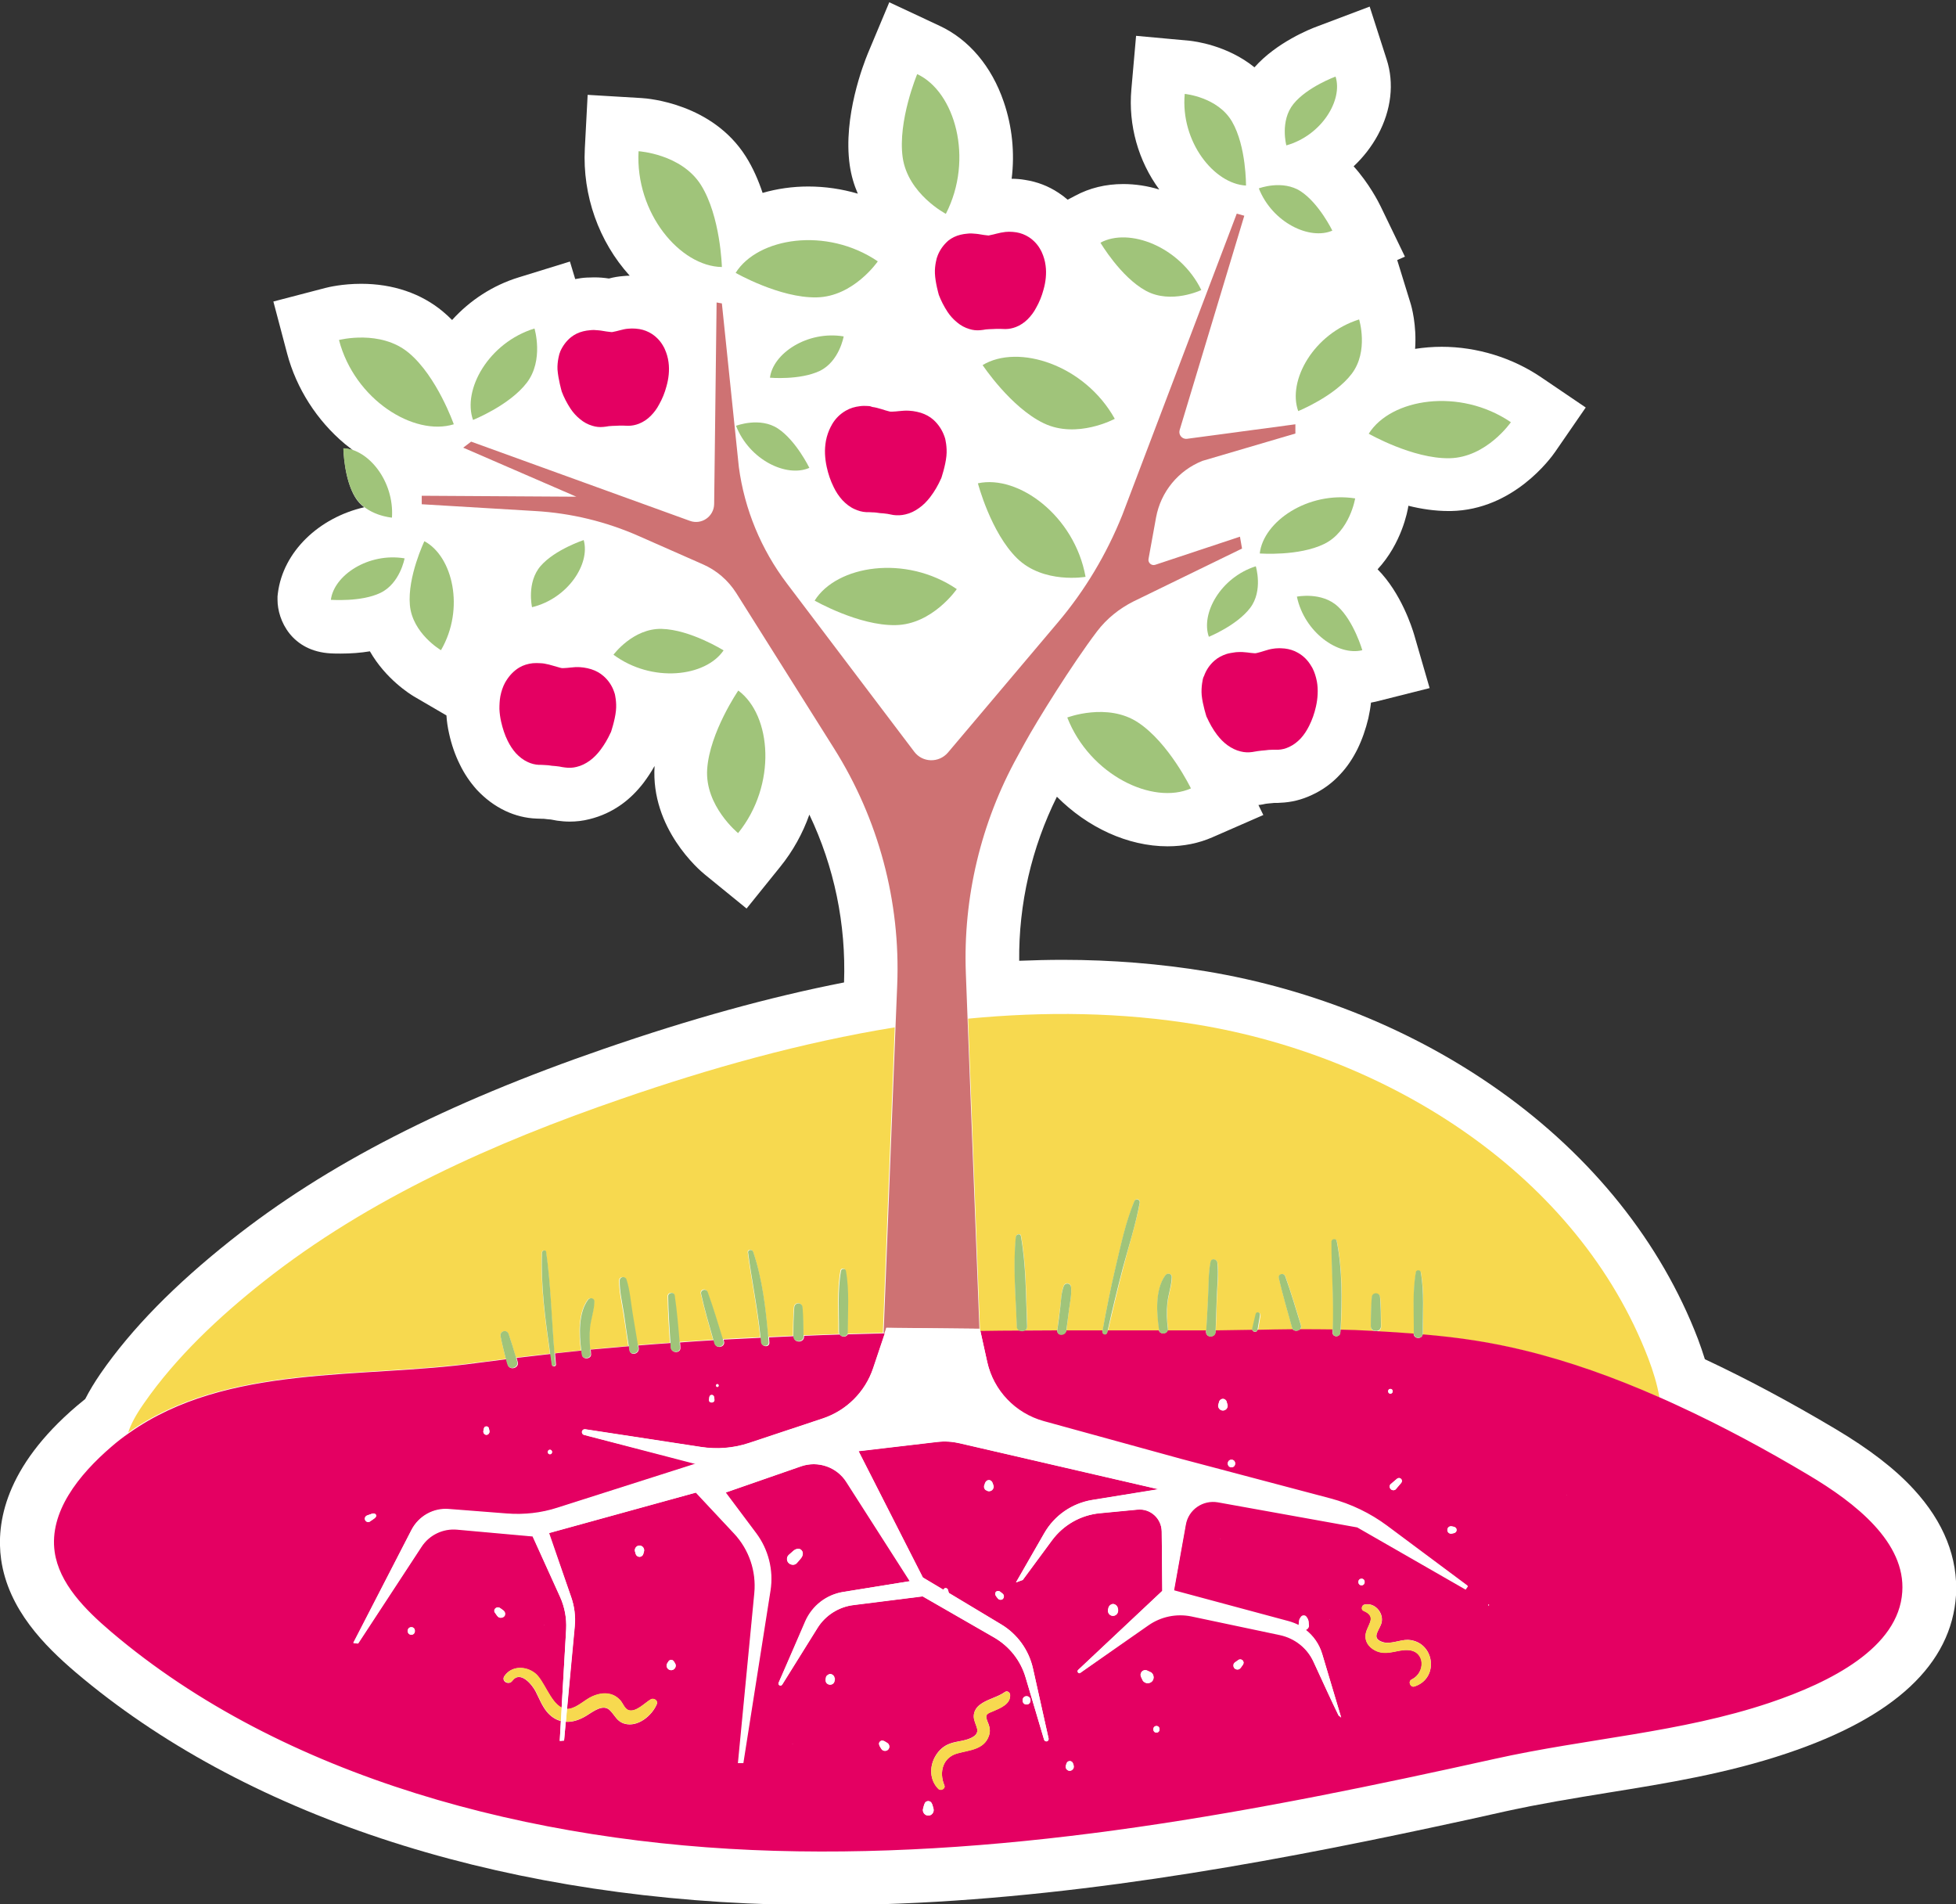 <?xml version="1.0" encoding="utf-8"?>
<!-- Generator: Adobe Illustrator 25.1.0, SVG Export Plug-In . SVG Version: 6.00 Build 0)  -->
<svg version="1.1" id="_x31_er_rang_pommier" xmlns="http://www.w3.org/2000/svg" xmlns:xlink="http://www.w3.org/1999/xlink"
	 x="0px" y="0px" viewBox="0 0 1037.5 1009.7" style="enable-background:new 0 0 1037.5 1009.7;" xml:space="preserve">
<rect x="0" y="0" width="1037.5" height="1009.7" fill="#333333" stroke="none"/>
<style type="text/css">
	.st0{fill:#FFFFFF;}
	.st1{fill:#F7D94F;}
	.st2{fill:#CE7273;}
	.st3{fill:#E40062;}
	.st4{fill:#A0C47A;}
</style>
<path class="st0" d="M1015.1,789.8c-10.1-11-23.7-21.4-41.5-32c-24.4-14.5-47.1-26.6-69.3-37c-1.1-3.5-2.3-7.1-3.7-10.8
	c-19.6-51.1-56-96.6-105.1-131.5c-45.2-32.1-99.1-54-155.7-63.4c-24.4-4-50-6.1-76.1-6.1c-7.6,0-15.3,0.2-23.1,0.5
	c-0.3-30.2,6.6-60,20-87c16.1,16.2,37.5,26.3,58.7,26.3c0,0,0,0,0,0c8.5,0,16.5-1.6,23.8-4.8l27-11.8l-2.6-5.3
	c0.3,0,0.6-0.1,0.9-0.1c0.9-0.1,1.8-0.3,2.7-0.5c0.2,0,0.4-0.1,0.6-0.1c0.3,0,0.6-0.1,0.9-0.1l1.1-0.1l1.1-0.1
	c0.6-0.1,0.9-0.1,1-0.1c0.2,0,0.5,0,0.7,0c0.9,0,1.7,0,2.6-0.1c5.8-0.2,11.4-1.6,16.7-4.1c5.7-2.6,10.8-6.3,15.1-11
	c3.6-3.8,6.6-8.3,9.1-13.3c2.5-5.1,4.4-10.6,5.8-16.4c0.6-2.8,1.1-5.5,1.4-8.3c0.8-0.2,1.7-0.3,2.5-0.5l28.6-7.2l-8.2-28.3
	c-1.1-3.7-6.9-22.1-19.4-34.7c12.8-13.8,15.9-30.9,16.3-33.4l0-0.3c6.8,1.7,14.1,2.8,21.3,2.8c0,0,0,0,0,0c0.4,0,0.8,0,1.3,0
	c33.2-0.6,53.1-28.2,55.3-31.4l16.2-23.5l-23.6-16c-15.3-10.4-34.1-16.2-52.8-16.2c-4.8,0-9.5,0.4-14.1,1.1
	c0.9-12.6-1.9-22.6-2.5-24.4l-7-22.7l4.1-1.8l-12.8-26.5c-1.2-2.5-6.2-12.3-14.4-21.4c5.1-4.8,9.5-10.4,12.9-16.7
	c7.1-13.2,8.7-27.4,4.6-40l-9-28L698.7,14c-3.6,1.3-21.5,8.4-33.3,21.7c-14.6-11.8-31.9-13.8-34.4-14.1l-28.4-2.6l-2.5,28.4
	c-1.7,19,3.7,38,14.8,53.1c-6.2-1.9-12.7-2.9-19.1-2.9c-9.3,0-17.9,2.1-25.5,6.2l-4,2.1c-1.5-1.3-3.2-2.6-4.9-3.7
	c-5.3-3.5-11.2-5.8-17.7-6.8c-2.3-0.4-4.7-0.6-7.1-0.6c1.7-13.7,0.3-27.7-4.2-40.8c-6.4-18.8-18.5-33.1-34-40.3L471.7,1.2
	l-11.4,27.2c-2.2,5.4-13.2,33.4-9.6,59.1c0.8,5.6,2.3,10.6,4.3,15.2c-8.5-2.5-17.4-3.8-26.3-3.8c-8.4,0-16.6,1.2-24.2,3.4
	c-2.2-6.6-5.1-13.3-8.9-19.3c-17.7-28-51.6-30.8-55.4-31l-28.5-1.7l-1.5,28.5c-1.3,24.8,7.4,49.3,23.8,67.4c-1.1,0-2.2,0.1-3.4,0.2
	c-2.5,0.2-5,0.6-7.6,1.3c-2.6-0.4-5.1-0.6-7.4-0.6c-0.2,0-0.5,0-0.7,0c-1.4,0-2.6,0.1-3.4,0.1l-0.2,0c-2.1,0.1-4.2,0.4-6.2,0.8
	l-2.8-9.3l-27.2,8.4c-13.7,4.2-25.9,12.2-35.3,22.6c-1.6-1.6-3.2-3.1-4.9-4.5c-11.5-9.6-26.5-14.7-43.3-14.7c-10,0-17.5,1.8-19,2.2
	l-27.6,7.2l7.3,27.6c4.9,18.5,15.8,35.5,30.6,47.9c1.4,1.1,2.8,2.2,4.2,3.3c-1.6-0.5-3.3-0.8-4.9-0.9c0,0,0.2,16,6.2,25.9
	c1.3,2.2,3,3.9,4.8,5.3c-24,5.5-43,23.5-45.8,45.5l-0.2,1.8v1.8c0,10.8,7.5,27.3,28.3,28.4c1.7,0.1,3.4,0.1,5.2,0.1c0,0,0,0,0,0
	c5.5,0,10.7-0.4,15.5-1.2c8.4,14.7,21.3,22.7,23.3,23.9l17.3,10.1c0.2,3.3,0.7,6.5,1.4,9.6c1.3,5.9,3.2,11.4,5.7,16.4
	c2.4,5,5.5,9.5,9,13.4c4.4,4.7,9.4,8.5,15.1,11.2c5.3,2.5,10.9,3.9,16.6,4.1c1,0,1.9,0.1,2.9,0.1c0.2,0,0.4,0,0.5,0
	c0.2,0,0.5,0,1.2,0.1l0.9,0.1l0.9,0.1c0.7,0,1,0.1,1.2,0.1c0.2,0,0.4,0.1,0.6,0.1c0.9,0.2,1.7,0.3,2.7,0.5c2.2,0.3,4.4,0.5,6.7,0.5
	c0,0,0,0,0,0c3.5,0,7-0.4,10.5-1.3c6.1-1.5,11.8-4.1,17.1-7.9c4.3-3.1,8.1-6.9,11.5-11.3c2.1-2.8,4.1-5.8,5.9-9
	c-2.1,33.1,23.7,55.2,26.7,57.6l22.1,18l17.9-22.2c6.7-8.3,11.9-17.7,15.4-27.6c13.2,27.7,19.5,58,18.4,89
	c-39.4,7.7-81.3,19.3-127.1,35.1c-84.4,29.1-147.3,61.3-198,101.5c-30,23.8-52.7,46.9-69.2,70.7c-3.3,4.8-6,9.3-8.2,13.6
	c-1.5,1.2-3,2.5-4.5,3.7C2.6,778.1-2.1,807.8,0.6,827c3.8,26.6,23.2,45.9,39.6,59.9c88.4,75,219.8,118.6,370,123
	c8.9,0.3,17.9,0.4,27,0.4c0,0,0,0,0,0c105.3,0,210.5-17.8,305.3-37.6l16.1-3.4c13.6-2.9,27-5.8,40.2-8.8c17.7-3.9,36.1-6.9,53.9-9.8
	c31.1-5,63.3-10.2,95.1-20.9c57.1-19.1,87.3-47.3,89.7-83.8C1038.6,826.2,1031.1,807.2,1015.1,789.8z"/>
<g>
	<path class="st1" d="M519.7,704.7l0.3,1.3c7.2-0.1,14.4-0.1,21.6-0.2c-1.1-0.2-2.1-1.1-2.2-2.5c-0.6-15.7-2.1-31.8-0.5-47.5
		c0.1-1.4,2.4-2,2.7-0.4c2.8,15.7,2.6,32,3.3,47.8c0.1,1.5-0.8,2.3-2,2.5c6,0,12-0.1,17.9-0.1c0-0.1,0-0.1,0-0.2
		c0.5-4.1,1-8.3,1.6-12.4c0.5-3.7,0.5-7.7,1.8-11.1c0.8-2.1,3.6-1.7,3.9,0.5c0.4,3.7-0.5,7.8-1,11.5c-0.5,3.8-1,7.7-1.4,11.5
		c0,0.1,0,0.1,0,0.2c6.4,0,12.8,0,19.2,0c2-11.6,4.4-23,7.1-34.5c2.7-11.5,5.3-23.2,9.7-34.1c0.7-1.8,3.2-1.1,2.9,0.8
		c-2.2,11.6-5.9,22.9-8.8,34.4c-2.9,11.1-5.5,22.3-8.1,33.4c9.1,0,18.2,0,27.2,0c0,0,0-0.1,0-0.1c-1.3-8.8-2.3-21.6,3.3-29.2
		c1-1.4,3.4-1,3.4,0.9c0,4.6-1.8,9.1-2.3,13.7c-0.5,4.7-0.3,9.3,0.3,14c0,0.3,0,0.5-0.1,0.8c4.1,0,8.1,0,12.2,0c2.7,0,5.5,0,8.2,0
		c0.3-6.2,0.6-12.4,1-18.6c0.3-5.9,0-12.1,1.3-17.9c0.5-2.2,3.3-1.4,3.6,0.5c0.8,6-0.1,12.4-0.3,18.4c-0.2,5.9-0.4,11.7-0.6,17.6
		c6.5-0.1,13-0.2,19.5-0.3c-0.1-0.2-0.1-0.5,0-0.8c0.6-2.5,1.2-5.1,1.8-7.6c0.4-1.6,2.7-0.9,2.4,0.7c-0.4,2.6-0.9,5.1-1.3,7.7
		c6.2-0.1,12.4-0.2,18.6-0.3c-0.2-0.3-0.4-0.6-0.5-1c-2.4-8.7-5-17.4-7-26.2c-0.5-2.3,2.7-3.1,3.4-1c3.1,8.5,5.6,17.2,8.3,25.9
		c0.3,1,0,1.7-0.5,2.3c5.8,0,11.6,0,17.4,0.1c0.6-15.5-0.6-31-0.7-46.5c0-1.6,2.5-2,2.8-0.4c3.1,15.3,2.8,31.4,2.1,47
		c5.3,0.1,10.5,0.3,15.8,0.6c0.7,0,1.5,0.1,2.2,0.1c-1.1-0.3-2-1.1-2-2.5c0-5.1,0.1-10.2,0.5-15.3c0.2-2.8,4.2-2.8,4.4,0
		c0.4,5.1,0.5,10.2,0.5,15.3c0,1.6-1.1,2.4-2.3,2.6c7,0.4,13.5,0.8,19.7,1.3c0.1-10.7-0.8-22,1.1-32.5c0.2-1.3,2.4-1.3,2.6,0
		c1.9,10.5,1,21.8,1.1,32.5c0,0.1,0,0.2,0,0.4c20,1.7,36.1,4.2,53.5,8.4c24.3,6,48.5,14.7,71.9,24.9c-1.2-7.1-3.4-14.1-5.9-20.7
		c-37.2-96.9-136.6-160.1-239-177c-40.4-6.7-81.2-7.1-121.8-3.2l6.3,164.8H519.7z"/>
	<path class="st1" d="M268.3,720.6c-1-4-2-8-2.8-12c-0.5-2.8,3.3-3.8,4.2-1.2c1.5,4.1,2.7,8.3,3.9,12.5c6-0.7,12.1-1.4,18.1-2.1
		c-2.5-17.6-5-35.9-4.3-53.6c0-1.2,2-1.6,2.2-0.3c2.5,17.7,2.9,35.8,4.4,53.7c4.7-0.5,9.4-1,14.1-1.5c-1.1-8.6-1.5-19.9,3.6-26.8
		c1-1.4,3.4-1,3.4,0.9c0,4.6-1.8,9.1-2.3,13.7c-0.4,3.9-0.4,7.8,0,11.7c6.8-0.7,13.6-1.3,20.4-1.8c-0.8-5.7-1.6-11.3-2.5-17
		c-0.9-5.8-2.4-11.9-2.3-17.8c0-2.1,3-2.4,3.6-0.5c1.9,5.7,2.3,12.2,3.3,18c0.9,5.6,1.9,11.2,2.8,16.8c5.7-0.5,11.5-0.9,17.2-1.3
		c-0.5-8.2-1.1-16.5-1.2-24.7c0-2,3.2-2.5,3.5-0.5c1.2,8.2,1.8,16.5,2.6,24.8c6-0.4,12-0.8,18-1.2c-2.3-8.1-4.6-16.2-6.5-24.4
		c-0.5-2.3,2.6-3.1,3.4-1c3,8.2,5.5,16.7,8.1,25.1c6.6-0.4,13.3-0.7,20-1c-1.5-15.2-4.6-30-6.6-45c-0.2-1.7,2.3-1.8,2.8-0.4
		c4.9,14.4,6.7,30.1,8,45.2c4.4-0.2,8.8-0.4,13.2-0.6c0-5.1,0.1-10.1,0.5-15.1c0.2-2.8,4.2-2.8,4.4,0c0.4,5,0.5,9.9,0.5,14.9
		c6.4-0.2,12.7-0.5,19-0.7c-0.2-0.3-0.3-0.7-0.3-1.2c0.1-10.7-0.8-22,1.1-32.5c0.2-1.3,2.4-1.3,2.6,0c1.9,10.5,1,21.8,1.1,32.5
		c0,0.4-0.1,0.8-0.2,1.1c6.3-0.2,12.7-0.4,19-0.5l6.3-162c-49.3,8-98.1,21.7-145.2,38c-67.1,23.1-133.7,52.6-189.7,96.9
		c-23.4,18.5-46.4,40-63.5,64.7c-4.2,6-6.9,11.1-8.2,15.3c51.9-36.7,123.1-28.7,184.4-37.1C257.9,721.9,263.1,721.3,268.3,720.6z"/>
	<path class="st2" d="M469.2,706.9l0.9-2.8l49.4,0.5l-6.3-164.8l-0.9-23.8c-1.5-40.1,8-79.8,27.4-114.9l4-7.3
		c6.5-11.8,24.8-41.3,38.2-59c5.1-6.7,11.8-12.1,19.4-15.9l57.5-28l-1.1-6.3l-44.9,14.9c-2,0.7-4-1.1-3.6-3.1l4-22
		c2.5-13.6,11.8-24.9,24.6-30l49.3-14.5v-4.9l-57.5,7.7c-2.6,0.3-4.6-2.1-3.9-4.6l34.3-113.7l-4-1.1l-60.7,159.8
		c-8.3,20.7-19.8,40-34.2,57l-58.3,69c-4.8,5.6-13.5,5.4-17.9-0.5l-67.6-89.3c-13.6-18-22.4-39.2-25.4-61.6l-9-86.8l-2.8-0.5
		l-1.3,106.9c-0.1,6.6-6.7,11.2-12.9,8.9l-116-42l-4.2,3.2l60,26l-82-0.5v4.5l60.2,3.6c19,1.1,37.6,5.6,55,13.3l33.8,14.9
		c7.4,3.2,13.6,8.6,17.9,15.4l51.8,82.3c23.6,37.5,35.3,81.2,33.5,125.5l-0.9,22.2l-6.3,162C468.8,706.9,469,706.9,469.2,706.9z"/>
	<path class="st3" d="M268.5,361c-0.1,0.2-0.2,0.4-0.3,0.5c0,0,0,0,0,0c-0.1,0.2-0.2,0.3-0.3,0.5c0,0,0,0,0,0l0,0
		c-1.2,2.2-2,4.7-2.5,7.2c-0.4,2.2-0.5,4.5-0.5,6.8c0.1,2.2,0.4,4.5,0.9,6.7c0.8,3.5,1.9,7,3.5,10.2c1.2,2.4,2.6,4.6,4.4,6.6
		c1.8,1.9,3.8,3.5,6.2,4.6c1.9,0.9,3.9,1.4,5.9,1.5c1,0,2,0,3.1,0.1c1.3,0,2.6,0.2,3.9,0.4c1.3,0.1,2.6,0.2,3.9,0.4
		c1,0.2,2,0.4,3,0.5c2.1,0.3,4.1,0.2,6.1-0.3c2.6-0.6,4.9-1.8,7-3.3c2.2-1.6,4-3.5,5.6-5.6c2.2-2.9,4-6,5.5-9.3c0,0,0-0.1,0.1-0.1
		c0,0,2.2-6.4,2.7-11.5c0.5-4.6-0.6-8.9-0.6-8.9c-0.1-0.2-0.1-0.4-0.2-0.6c0,0,0,0,0,0c-0.1-0.2-0.1-0.4-0.2-0.6
		c-1.1-3.2-3-6-5.5-8.2c-1.9-1.7-4.1-2.9-6.6-3.7c-1.3-0.4-2.6-0.7-4-0.9c-0.7-0.1-1.4-0.1-2-0.2c-1.7-0.1-3.4,0-5,0.2
		c-1.2,0.1-2.4,0.3-3.7,0.3c-0.3,0-0.6,0-0.9,0c-0.3-0.1-0.6-0.1-0.9-0.2c-1.2-0.3-2.4-0.7-3.5-1c-1.6-0.5-3.2-0.9-4.9-1.2
		c-0.7-0.1-1.4-0.2-2-0.2c-1.4-0.1-2.7-0.1-4.1,0c-2.6,0.3-5,1-7.2,2.3C272.6,355.7,270.3,358.1,268.5,361z"/>
	<path class="st3" d="M460.3,215.3c-1.4-0.1-2.8-0.1-4.2,0.1c-2.6,0.3-5.1,1-7.5,2.4c-3.1,1.8-5.5,4.2-7.3,7.3
		c-0.1,0.2-0.2,0.4-0.3,0.6c0,0,0,0,0,0c-0.1,0.2-0.2,0.4-0.3,0.5c0,0,0,0,0,0l0,0c-1.2,2.3-2.1,4.9-2.6,7.5c-0.4,2.3-0.6,4.7-0.5,7
		c0.1,2.3,0.4,4.6,0.9,6.9c0.8,3.7,2,7.3,3.7,10.7c1.2,2.5,2.7,4.8,4.6,6.9c1.9,2,4,3.7,6.5,4.8c2,0.9,4,1.5,6.2,1.6
		c1.1,0,2.1,0,3.2,0.1c1.4,0,2.7,0.2,4,0.4c1.4,0.1,2.7,0.2,4,0.4c1,0.2,2.1,0.4,3.1,0.6c2.1,0.3,4.3,0.2,6.4-0.3
		c2.7-0.6,5.1-1.8,7.3-3.4c2.3-1.6,4.2-3.6,5.9-5.8c2.3-3,4.2-6.3,5.7-9.7c0-0.1,0-0.1,0.1-0.1c0,0,2.3-6.7,2.8-12
		c0.5-4.8-0.7-9.3-0.7-9.3c-0.1-0.2-0.1-0.4-0.2-0.6c0,0,0,0,0,0c-0.1-0.2-0.1-0.4-0.2-0.6c-1.2-3.3-3.1-6.2-5.7-8.6
		c-2-1.8-4.3-3-6.8-3.8c-1.4-0.4-2.7-0.7-4.1-0.9c-0.7-0.1-1.4-0.1-2.1-0.2c-1.8-0.1-3.5,0-5.2,0.2c-1.3,0.1-2.5,0.3-3.8,0.3
		c-0.3,0-0.6,0-0.9,0c-0.3-0.1-0.6-0.1-0.9-0.2c-1.2-0.3-2.5-0.7-3.7-1.1c-1.7-0.5-3.4-1-5.1-1.2C461.7,215.4,461,215.3,460.3,215.3
		z"/>
	<path class="st3" d="M638.3,359.2C638.3,359.2,638.3,359.3,638.3,359.2c-0.1,0.2-0.1,0.4-0.2,0.6c0,0-1.1,4.3-0.7,8.9
		c0.5,5.1,2.6,11.5,2.6,11.5c0,0,0,0.1,0.1,0.1c1.5,3.3,3.2,6.4,5.4,9.3c1.6,2.1,3.4,4,5.6,5.6c2.1,1.5,4.4,2.7,7,3.3
		c2,0.5,4,0.6,6.1,0.3c1-0.1,2-0.4,3-0.5c1.3-0.2,2.6-0.3,3.8-0.4c1.3-0.2,2.6-0.3,3.9-0.3c1,0,2,0,3,0c2.1-0.1,4-0.6,5.9-1.5
		c2.4-1.1,4.4-2.7,6.2-4.6c1.8-2,3.2-4.2,4.4-6.6c1.6-3.2,2.8-6.6,3.6-10.2c0.5-2.2,0.8-4.4,0.9-6.6c0.1-2.3,0-4.5-0.4-6.7
		c-0.5-2.5-1.2-4.9-2.4-7.2l0,0c0,0,0,0,0,0c-0.1-0.2-0.2-0.3-0.3-0.5c0,0,0,0,0,0c-0.1-0.2-0.2-0.4-0.3-0.5c-1.7-2.9-4-5.3-7-7
		c-2.2-1.3-4.6-2-7.1-2.3c-1.3-0.1-2.7-0.2-4-0.1c-0.7,0-1.3,0.1-2,0.2c-1.7,0.2-3.3,0.7-4.9,1.2c-1.2,0.4-2.3,0.7-3.5,1
		c-0.3,0.1-0.6,0.1-0.9,0.2c-0.3,0-0.6,0-0.9,0c-1.2-0.1-2.4-0.2-3.6-0.4c-1.7-0.2-3.3-0.3-5-0.2c-0.7,0-1.4,0.1-2,0.2
		c-1.3,0.2-2.7,0.4-4,0.8c-2.4,0.8-4.6,1.9-6.5,3.6c-2.5,2.2-4.4,5-5.5,8.2C638.4,358.8,638.4,359,638.3,359.2z"/>
	<path class="st3" d="M497.4,135.4c-0.1,0.2-0.1,0.4-0.2,0.6c0,0,0,0,0,0c-0.1,0.2-0.1,0.4-0.2,0.5c0,0-1.3,4.1-1.1,8.5
		c0.2,4.9,2,11.1,2,11.1c0,0,0,0.1,0,0.1c1.2,3.2,2.8,6.3,4.7,9.2c1.4,2.1,3.1,4,5.1,5.6c1.9,1.6,4.1,2.8,6.5,3.5
		c1.9,0.6,3.8,0.8,5.8,0.6c1-0.1,1.9-0.2,2.9-0.4c1.2-0.1,2.5-0.2,3.7-0.2c1.2-0.1,2.5-0.1,3.7-0.1c1,0,1.9,0.1,2.9,0.1
		c2,0,3.9-0.4,5.7-1.1c2.3-0.9,4.4-2.3,6.2-4.1c1.8-1.8,3.3-3.8,4.5-6.1c1.7-3,3-6.2,3.9-9.6c0.6-2.1,1-4.2,1.2-6.3
		c0.2-2.2,0.2-4.3-0.1-6.5c-0.3-2.4-1-4.8-2-7l0,0c0,0,0,0,0,0c-0.1-0.2-0.2-0.3-0.2-0.5c0,0,0,0,0,0c-0.1-0.2-0.2-0.4-0.3-0.5
		c-1.5-2.9-3.6-5.2-6.3-7c-2-1.3-4.3-2.2-6.7-2.6c-1.3-0.2-2.6-0.3-3.9-0.3c-0.6,0-1.3,0.1-1.9,0.1c-1.6,0.2-3.2,0.5-4.7,0.9
		c-1.1,0.3-2.3,0.6-3.4,0.8c-0.3,0.1-0.6,0.1-0.8,0.2c-0.3,0-0.6-0.1-0.9-0.1c-1.2-0.1-2.3-0.3-3.5-0.5c-1.6-0.3-3.2-0.4-4.8-0.5
		c-0.7,0-1.3,0-2,0.1c-1.3,0.1-2.6,0.3-3.8,0.6c-2.4,0.6-4.5,1.6-6.4,3.1C500.5,129.8,498.6,132.4,497.4,135.4z"/>
	<path class="st3" d="M297.9,207.4c0,0,0,0.1,0,0.1c1.2,3.2,2.8,6.3,4.7,9.2c1.4,2.1,3.1,4,5.1,5.6c1.9,1.6,4.1,2.8,6.5,3.5
		c1.9,0.6,3.8,0.8,5.8,0.6c1-0.1,1.9-0.2,2.9-0.4c1.2-0.1,2.5-0.2,3.7-0.2c1.2-0.1,2.5-0.1,3.7-0.1c1,0,1.9,0.1,2.9,0.1
		c2,0,3.9-0.4,5.7-1.1c2.3-0.9,4.4-2.3,6.2-4.1c1.8-1.8,3.3-3.8,4.5-6.1c1.7-3,3-6.2,3.9-9.6c0.6-2.1,1-4.2,1.2-6.3
		c0.2-2.1,0.2-4.3-0.1-6.5c-0.3-2.4-1-4.8-2-7l0,0c0,0,0,0,0,0c-0.1-0.2-0.2-0.3-0.2-0.5c0,0,0,0,0,0c-0.1-0.2-0.2-0.4-0.3-0.5
		c-1.5-2.9-3.6-5.2-6.3-7c-2-1.3-4.3-2.2-6.7-2.6c-1.3-0.2-2.6-0.3-3.9-0.3c-0.6,0-1.3,0.1-1.9,0.1c-1.6,0.1-3.2,0.5-4.7,0.9
		c-1.1,0.3-2.3,0.6-3.4,0.8c-0.3,0.1-0.6,0.1-0.9,0.1c-0.3,0-0.6-0.1-0.9-0.1c-1.2-0.1-2.3-0.3-3.5-0.5c-1.6-0.3-3.2-0.4-4.8-0.5
		c-0.6,0-1.3,0-2,0.1c-1.3,0.1-2.6,0.3-3.8,0.6c-2.4,0.6-4.5,1.6-6.4,3.1c-2.5,2-4.4,4.6-5.7,7.5c-0.1,0.2-0.1,0.4-0.2,0.6
		c0,0,0,0,0,0c-0.1,0.2-0.1,0.4-0.2,0.5c0,0-1.3,4.1-1.1,8.5C296.1,201.2,297.9,207.4,297.9,207.4z"/>
	<path class="st4" d="M507.5,312.4c-27.2-18.5-63.7-12.6-75.4,6.1c0,0,23.4,13.4,42.9,13C494.6,331.2,507.5,312.4,507.5,312.4z"/>
	<path class="st4" d="M521.2,193.6c0,0,14.9,22.5,32.5,30.9s37.6-2.4,37.6-2.4C575.3,193.4,540.1,182.2,521.2,193.6z"/>
	<path class="st4" d="M518.7,256.3c0,0,6.8,26.1,20.8,39.8s36.3,9.8,36.3,9.8C570,273.6,540.2,251.6,518.7,256.3z"/>
	<path class="st4" d="M501.7,113.4c15-29.2,4.8-64.8-15.2-74.1c0,0-10.4,24.8-7.7,44.2C481.6,102.9,501.7,113.4,501.7,113.4z"/>
	<path class="st4" d="M607.8,154.2c13.4,7.3,29.4-0.4,29.4-0.4c-11.3-23.1-38.4-33.3-53.5-25.1C583.7,128.7,594.4,146.9,607.8,154.2
		z"/>
	<path class="st4" d="M240.7,225c0,0-8.9-25.4-23.9-37.9s-37-6.8-37-6.8C188.1,212,219.6,231.5,240.7,225z"/>
	<path class="st4" d="M279.4,203c9.2-12,4.1-28.8,4.1-28.8c-24.3,7.5-38.3,32.4-32.6,48.5C250.9,222.7,270.2,215,279.4,203z"/>
	<path class="st4" d="M391.5,441.8c20.7-25.6,17.8-62.5,0.1-75.6c0,0-15.2,22.2-16.5,41.7S391.5,441.8,391.5,441.8z"/>
	<path class="st4" d="M566.1,380.5c12,30.6,45.4,46.5,65.6,37.6c0,0-11.7-24.2-28.1-35C587.4,372.4,566.1,380.5,566.1,380.5z"/>
	<path class="st4" d="M390.4,225.8c7.1,18.2,26.9,27.6,38.9,22.3c0,0-7-14.4-16.6-20.8S390.4,225.8,390.4,225.8z"/>
	<path class="st4" d="M706.7,122.3c0,0-7-14.4-16.7-20.8s-22.3-1.6-22.3-1.6C674.9,118.1,694.7,127.5,706.7,122.3z"/>
	<path class="st4" d="M708.4,40.6c0,0-15,5.5-22.3,14.5c-7.3,9-3.8,22-3.8,22C701.1,71.8,712.4,53,708.4,40.6z"/>
	<path class="st4" d="M309.6,286.4c0,0-15.2,5-22.8,13.7c-7.6,8.7-4.6,21.9-4.6,21.9C301.2,317.4,313.2,299,309.6,286.4z"/>
	<path class="st4" d="M325.4,347.2c20.4,15.1,48.8,11.8,58.4-2.3c0,0-17.6-11-32.8-11.4S325.4,347.2,325.4,347.2z"/>
	<path class="st4" d="M660.9,98.4c0,0,0.2-20.8-7.4-33.9c-7.6-13.1-25.1-14.7-25.1-14.7C626.1,75.1,643.9,97.5,660.9,98.4z"/>
	<path class="st4" d="M188.4,263.6c6.1,9.9,19.5,10.9,19.5,10.9c1.3-19.5-12.7-36.4-25.8-36.8C182.1,237.7,182.3,253.7,188.4,263.6z
		"/>
	<path class="st4" d="M201.8,314.4c10.4-5,12.8-18.3,12.8-18.3c-19.2-3.2-37.5,9-39.1,22C175.5,318,191.4,319.4,201.8,314.4z"/>
	<path class="st4" d="M447.5,178.4c-19.2-3.2-37.5,9-39.1,21.9c0,0,15.9,1.4,26.4-3.6C445.2,191.7,447.5,178.4,447.5,178.4z"/>
	<path class="st4" d="M233.9,344.8c12.8-22,6.2-49.8-8.8-57.8c0,0-9,18.8-7.7,33.8C218.7,335.9,233.9,344.8,233.9,344.8z"/>
	<path class="st4" d="M663.1,322.4c7-9.2,3-22.1,3-22.1c-18.6,5.9-29.3,25-24.9,37.4C641.2,337.7,656,331.7,663.1,322.4z"/>
	<path class="st4" d="M722.6,344.8c0,0-4.5-15.4-13-23.2c-8.5-7.9-21.7-5.2-21.7-5.2C691.9,335.4,709.9,348,722.6,344.8z"/>
	<path class="st4" d="M702.5,288.4c13.5-6.7,16.3-24.1,16.3-24.1c-25.1-3.9-48.7,12.3-50.6,29.2
		C668.2,293.5,688.9,295.1,702.5,288.4z"/>
	<path class="st4" d="M465.6,138.6c-27.2-18.5-63.7-12.6-75.4,6.1c0,0,23.4,13.4,42.9,13C452.7,157.4,465.6,138.6,465.6,138.6z"/>
	<path class="st4" d="M801.4,223.9c-27.2-18.5-63.7-12.6-75.4,6.1c0,0,23.4,13.4,42.9,13C788.5,242.6,801.4,223.9,801.4,223.9z"/>
	<path class="st4" d="M382.9,141.6c0,0-0.7-26.9-11.1-43.5c-10.4-16.5-33.1-17.9-33.1-17.9C336.9,113.1,360.8,141.3,382.9,141.6z"/>
	<path class="st4" d="M688.6,218c0,0,19.3-7.8,28.4-19.8c9.1-12,3.9-28.8,3.9-28.8C696.7,177,682.8,201.9,688.6,218z"/>
	<path class="st3" d="M959.1,782.1c-21.8-13-45.4-25.8-70-37.1c-3-1.4-6.1-2.8-9.1-4.1c-23.4-10.3-47.5-19-71.9-24.9
		c-17.4-4.2-33.5-6.7-53.5-8.4c-0.3,2.7-4.8,2.6-4.8-0.4c0,0,0,0,0,0c-6.1-0.5-12.7-0.9-19.7-1.3c-0.4,0-0.8,0-1.1-0.1
		c-0.7,0-1.5-0.1-2.2-0.1c-5.3-0.3-10.5-0.5-15.8-0.6c0,0.5,0,1-0.1,1.5c-0.1,2.7-4.2,2.7-4.1,0c0-0.5,0-1.1,0-1.6
		c-5.8-0.1-11.6-0.1-17.4-0.1c-1,1-2.8,1.1-3.8,0c-6.2,0-12.4,0.2-18.6,0.3v0c-0.3,1.6-2.4,1.3-2.8,0c-6.5,0.1-13,0.2-19.5,0.3
		c0,0.3,0,0.5,0,0.8c-0.1,3.2-5.1,3.2-5,0c0-0.2,0-0.5,0-0.8c-2.7,0-5.5,0-8.2,0c-4.1,0-8.1,0-12.2,0c-0.5,2-4.1,2.2-4.6,0
		c-9.1,0-18.2,0-27.2,0c-0.1,0.3-0.2,0.7-0.2,1c-0.4,1.7-2.9,1-2.6-0.7c0-0.1,0-0.2,0.1-0.3c-6.4,0-12.8,0-19.2,0
		c-0.5,2.8-5,2.9-4.8,0c-6,0-11.9,0.1-17.9,0.1c-0.4,0.1-0.9,0.1-1.3,0c-7.2,0-14.4,0.1-21.6,0.2l3.6,16.3
		c3.4,15.2,14.9,27.3,30,31.5l73.1,20.1l79,20.9c10.9,2.9,21.1,7.8,30.1,14.5l42.7,31.8l-1.2,1.7l-57.5-33l-73.9-13.3
		c-7.9-1.4-15.5,3.8-17,11.8l-6.3,35.2l61,16.4c1.8,0.5,3.6,1.2,5.2,2c0-0.1,0-0.1,0-0.2c0.1-0.7,0.2-1.3,0.2-2
		c0.1-0.8,0.5-1.4,0.9-2c0.8-1.2,2.5-1.2,3.2,0c0.4,0.6,0.8,1.2,0.9,2c0.1,0.7,0.2,1.3,0.2,2c0.1,1.2-0.8,2.2-1.8,2.6
		c4.2,3.2,7.4,7.7,8.9,12.9l10,33.5l-1.4-1.1c-3.4-6.9-9-19.2-13.2-28.3c-3.4-7.4-10.1-12.8-18-14.4l-46.9-9.9
		c-7.9-1.7-16.1,0-22.7,4.7L573.1,887c-0.2,0.2-0.5,0.2-0.8,0.2c-0.8-0.2-1-1.2-0.4-1.7l44.6-41.9l-0.3-31.5
		c-0.1-6.9-6-12.3-12.9-11.6l-19.8,1.9c-10.2,1-19.5,6.2-25.5,14.4l-15.5,21l-3.6,1.3l15-26.1c5.4-9.4,14.7-15.8,25.4-17.6l35.2-5.7
		L509,765.3c-3.9-0.9-7.9-1.1-11.8-0.7l-41.8,4.9l34.1,67l10.9,6.5c0.4-1.2,2.1-1.1,2.4,0c0.2,0.6,0.3,1.1,0.5,1.7l27.8,16.7
		c8.5,5.1,14.6,13.5,16.8,23.3l8.3,37.2c0.1,0.6-0.2,1.2-0.7,1.4c-0.7,0.3-1.5-0.1-1.7-0.8l-9.8-33c-2.7-9-8.6-16.5-16.7-21.2
		l-37.9-21.8l-36.6,4.6c-7.9,1-15,5.5-19.2,12.2l-18.7,30c-0.2,0.3-0.5,0.5-0.8,0.5c-0.8,0.1-1.5-0.7-1.1-1.5l14.4-32.6
		c3.6-8.2,11.2-14.1,20.1-15.5l35.3-5.7l-33.6-52.5c-5.2-8.1-15.2-11.5-24.2-8.4l-40,13.9l16.1,21.5c6.5,8.7,9.3,19.7,7.6,30.5
		l-14.4,91.5h-2.6l8.7-90.2c1.1-11.5-2.8-23-10.7-31.5l-20.4-21.8l-78,21.5L303,847c1.7,5,2.4,10.2,1.9,15.5l-4.1,43.8
		c0.4,0,0.8,0,1.2-0.1c4.5-0.8,8.2-4.9,12.4-6.7c3.4-1.4,7.3-2,10.8-0.6c1.6,0.7,2.8,1.7,4,3c1.2,1.4,2.2,4.3,4.1,5
		c4,1.4,8.8-4,11.9-5.7c1.5-0.9,4,0.6,3.2,2.5c-2.5,6.1-10.1,12.4-17.1,10.4c-4-1.1-5-4.2-7.6-6.9c-3.7-4-9.2,0.6-12.7,2.7
		c-3.6,2.2-7.3,3.4-10.9,3.2l-0.9,10l-2.3,0.2l0.6-10.6c-2.7-0.7-5.3-2.3-7.5-5c-2.6-3.2-4-7-5.9-10.7c-1.8-3.5-8.1-11.4-12.4-5.6
		c-1.8,2.5-6,0.2-4.2-2.5c3.7-5.5,11.1-5.5,16.1-1.7c4.9,3.7,8.2,15.5,14.3,18.5l2.4-41.6c0.3-5.9-0.8-11.8-3.2-17.1l-14.6-32.2
		l-40-3.6c-7.5-0.7-14.8,2.8-18.9,9.1l-33.6,51.3l-2.6-0.2l30.8-59.9c3.8-7.3,11.6-11.7,19.8-11l30.8,2.4c9,0.7,18.1-0.3,26.8-3.1
		l73.4-23.4L309.9,761c-1-0.2-1.4-1.3-1-2.2c0.3-0.6,0.9-0.9,1.6-0.8l61.5,9.4c8.5,1.3,17.1,0.6,25.3-2.1l39.1-13
		c12.6-4.2,22.5-14.1,26.8-26.7l6.2-18.5c-0.2,0-0.5,0-0.7,0c-6.3,0.2-12.7,0.3-19,0.5c-0.8,1.6-3.3,1.6-4.2,0.1
		c-6.4,0.2-12.7,0.4-19,0.7c0,0.1,0,0.3,0,0.4c0,3.5-5.5,3.5-5.4,0c0-0.1,0-0.1,0-0.2c-4.4,0.2-8.8,0.4-13.2,0.6
		c0.1,0.9,0.1,1.8,0.2,2.7c0.2,2.7-3.9,2.6-4.1,0c-0.1-0.8-0.2-1.7-0.2-2.5c-6.7,0.3-13.3,0.7-20,1c0.1,0.3,0.2,0.5,0.2,0.8
		c1,3.1-3.9,4.4-4.8,1.3c-0.2-0.6-0.3-1.2-0.5-1.8c-6,0.4-12,0.7-18,1.2c0.1,0.9,0.2,1.8,0.2,2.7c0.3,3.2-4.8,3.2-5,0
		c0-0.8-0.1-1.6-0.1-2.4c-5.7,0.4-11.5,0.8-17.2,1.3c0.1,0.4,0.1,0.9,0.2,1.3c0.5,3.2-4.3,4.5-4.8,1.3c-0.1-0.7-0.2-1.5-0.3-2.2
		c-6.8,0.6-13.6,1.2-20.4,1.8c0.1,0.8,0.2,1.5,0.2,2.3c0.4,2.7-4.3,3.3-4.7,0.6c-0.1-0.8-0.2-1.6-0.3-2.4c-4.7,0.5-9.4,1-14.1,1.5
		c0.2,2,0.3,3.9,0.5,5.9c0.1,1.1-1.8,1.4-2,0.3c-0.3-2-0.6-3.9-0.8-5.9c-6,0.7-12.1,1.4-18.1,2.1c0.2,0.7,0.4,1.4,0.6,2.1
		c1,3.4-4.4,4.8-5.2,1.5c-0.2-1-0.5-1.9-0.8-2.9c-5.2,0.7-10.5,1.3-15.7,2c-61.4,8.5-132.6,0.4-184.4,37.1c-3.2,2.2-6.3,4.6-9.3,7.2
		c-17.6,15.1-33.2,34.8-30.2,55.9c2.4,16.6,15.9,30.4,29.9,42.3C149.9,942.7,282,977.8,411,981.5c129,3.7,256.6-21,381.5-48.7
		c49.3-11,98.7-13.9,146.1-29.8c32.4-10.9,68.5-29.2,70.4-58.8C1010.8,818,984.4,797.1,959.1,782.1z M648.6,748
		c-1.6,0-2.9-1.6-2.4-3.2c0.1-0.5,0.3-1,0.4-1.4c0.2-0.9,1.1-1.5,2-1.6c0.9,0,1.8,0.7,2,1.6c0.1,0.5,0.3,1,0.4,1.4
		C651.5,746.4,650.3,748,648.6,748z M653.2,778.1c-2.6,0-2.6-4,0-4C655.8,774.1,655.8,778.1,653.2,778.1z M647.1,816
		c-0.1,0-0.1-0.1,0-0.1C647.2,815.8,647.2,816,647.1,816z M705.3,858.9c-0.1,0-0.1-0.1,0-0.1S705.4,858.9,705.3,858.9z M522.2,787.7
		c0.2-0.5,0.3-0.9,0.5-1.4c0.3-0.8,1-1.4,1.9-1.4c0.9,0,1.6,0.6,1.9,1.4c0.2,0.5,0.3,0.9,0.5,1.4c0.3,0.8,0,1.8-0.6,2.4
		c-0.5,0.5-1.1,0.7-1.7,0.7c-0.7,0-1.3-0.3-1.7-0.7C522.2,789.5,521.9,788.5,522.2,787.7z M532,847.9c-0.4,0.4-0.8,0.5-1.3,0.5
		c-0.7,0-1.2-0.4-1.6-0.9c-0.2-0.3-0.5-0.6-0.7-0.9c-0.1-0.2-0.2-0.3-0.3-0.5c-0.2-0.3-0.2-0.7-0.2-1c0-0.7,0.6-1.3,1.3-1.3
		c0.4,0,0.8,0,1.1,0.2c0.1,0.1,0.3,0.2,0.4,0.3c0.3,0.2,0.6,0.5,0.9,0.7c0.5,0.4,0.9,0.9,0.9,1.6C532.5,847,532.3,847.5,532,847.9z
		 M288.6,861.8c0.1,0,0.1,0.1,0,0.1S288.5,861.8,288.6,861.8z M380.5,734c0.9,0,0.9,1.5,0,1.5C379.6,735.5,379.6,734,380.5,734z
		 M376.3,740.9c0.1-0.7,0.5-1.2,1.2-1.2c0.3,0,0.6,0.1,0.9,0.3c0.2,0.2,0.3,0.5,0.4,0.8c0.1,0.5,0.1,1,0.2,1.5
		c0.1,0.8-0.7,1.4-1.4,1.4c-0.4,0-0.7-0.2-1-0.4c-0.2-0.2-0.5-0.7-0.4-1C376.2,741.9,376.2,741.4,376.3,740.9z M199.4,804.4
		c-0.4,0.6-1,1-1.6,1.4c-0.5,0.4-1.1,0.7-1.6,1.1c-0.9,0.6-2.2,0.1-2.5-0.9c-0.4-1,0.1-2.1,1.2-2.4c0.6-0.2,1.1-0.4,1.7-0.6
		c0.6-0.2,1.2-0.5,1.8-0.4C199.2,802.7,199.9,803.6,199.4,804.4z M291.7,768.8c1.5,0,1.5,2.4,0,2.4S290.2,768.8,291.7,768.8z
		 M256.4,758.8c0.1-0.5,0.2-1,0.3-1.4c0.3-1.3,2.3-1.3,2.6,0c0.1,0.5,0.2,1,0.3,1.4c0.2,1-0.5,2.1-1.6,2.1
		C256.9,760.9,256.2,759.8,256.4,758.8z M218.2,866.9c-2.6,0-2.6-4,0-4C220.7,862.9,220.7,866.9,218.2,866.9z M263.8,856.9
		c-0.4-0.6-0.8-1.1-1.2-1.7c-0.3-0.3-0.3-1-0.2-1.4c0.1-0.3,0.3-0.6,0.5-0.8c0.3-0.3,0.7-0.5,1.1-0.5c0.4,0,0.9,0,1.2,0.2
		c0.6,0.4,1.1,0.8,1.7,1.2c0.6,0.5,1.1,1.1,1.1,1.9c0,0.6-0.2,1.2-0.6,1.5c-0.4,0.4-1,0.6-1.5,0.6
		C264.8,858,264.2,857.5,263.8,856.9z M341.6,822.7c-0.1,0.5-0.3,1-0.4,1.4c-0.2,0.9-1.1,1.5-2,1.5c-0.9,0-1.8-0.7-2-1.5
		c-0.1-0.5-0.3-1-0.4-1.4c-0.4-1.5,0.8-3.1,2.4-3.1C340.8,819.6,342,821.2,341.6,822.7z M356,885.7c-1.8,0-3-2-2.1-3.6
		c0.2-0.4,0.5-0.8,0.7-1.1c0.6-1,2.1-1,2.8,0c0.2,0.4,0.5,0.8,0.7,1.1C359.1,883.7,357.8,885.7,356,885.7z M425.8,824.5
		c-0.2,1.1-0.9,1.8-1.6,2.7c-0.5,0.6-1,1.1-1.5,1.7c-1.1,1.3-3.2,1.1-4.3,0c-1.2-1.1-1.2-3.2,0-4.3c0.6-0.5,1.1-1,1.7-1.5
		c0.8-0.7,1.6-1.4,2.7-1.7C424.6,820.9,426.2,822.6,425.8,824.5z M420.4,924.8c-0.1,0-0.1-0.1,0-0.1
		C420.5,924.6,420.5,924.8,420.4,924.8z M442.7,891.6c-0.1,0.4-0.3,0.8-0.6,1.1c-0.5,0.5-1.1,0.7-1.7,0.7c-0.7,0-1.3-0.3-1.7-0.7
		c-0.7-0.6-0.8-1.5-0.6-2.4c0-0.2,0-0.4,0.1-0.6c0.1-0.6,0.4-1,0.9-1.4c0.4-0.3,0.9-0.5,1.4-0.6c0.5,0,1.2,0.4,1.6,0.8
		c0.5,0.5,0.6,1.1,0.8,1.8C442.8,890.8,442.8,891.2,442.7,891.6z M471,927.9c-1,1-2.9,0.8-3.6-0.5c-0.2-0.3-0.4-0.7-0.6-1
		c-0.1-0.2-0.2-0.3-0.3-0.5c-0.2-0.4-0.2-0.8-0.3-1.2c0-0.8,0.8-1.6,1.6-1.6c0.4,0,0.8,0.1,1.2,0.3c0.2,0.1,0.3,0.2,0.5,0.3
		c0.3,0.2,0.7,0.4,1,0.6C471.9,925,472.1,926.8,471,927.9z M492.4,962.8c-1.9,0-3.2-1.8-2.8-3.6c0.3-1,0.5-2.2,1-3.1
		c0.8-1.3,2.8-1.3,3.5,0c0.5,0.9,0.7,2.1,1,3.1C495.6,961,494.2,962.8,492.4,962.8z M527.1,907.3c-3,1.3-4.9,1.5-3.5,5.1
		c1.1,2.7,2,4.9,1,7.9c-2.5,7.5-10.4,7.7-16.8,9.5c-7.8,2.2-9.8,10-6.9,16.9c0.8,1.8-2,3.1-3.2,1.9c-4.5-4.5-4.8-11.4-1.8-16.9
		c1.5-2.7,3.6-5,6.4-6.4c4.1-2.1,8.9-1.7,13-3.8c6.2-3.1,1.1-6.8,1.2-11.5c0.1-2.4,1.2-4.3,3-5.8c4-3.2,9.4-4,13.6-7
		c1.2-0.8,2.6,0.3,2.7,1.5C536.1,903.6,530.7,905.8,527.1,907.3z M544.5,903.9c-2.8,0-2.8-4.4,0-4.4S547.3,903.9,544.5,903.9z
		 M592.3,856.1c-0.5,0.5-1.2,0.8-1.9,0.8c-0.7,0-1.4-0.3-1.9-0.8c-0.7-0.7-0.9-1.7-0.7-2.6c0.1-0.3,0.1-0.6,0.2-0.9
		c0.2-0.7,0.6-1.2,1.2-1.6c0.1,0,0.1-0.1,0.2-0.1c0.5-0.4,1.5-0.4,2.1,0c0.1,0,0.1,0.1,0.2,0.1c0.6,0.4,1,0.9,1.2,1.6
		c0.1,0.3,0.1,0.6,0.2,0.9C593.2,854.5,593,855.4,592.3,856.1z M567.4,939.1c-1.3,0-2.5-1.4-2-2.7c0.2-0.7,0.3-1.5,0.9-2
		c0.7-0.6,1.7-0.6,2.4,0c0.5,0.5,0.7,1.3,0.9,2C569.9,937.7,568.8,939.1,567.4,939.1z M608.8,892.6c-1,0-2.2-0.6-2.7-1.5
		c-0.3-0.6-0.5-1.1-0.8-1.7c-0.3-0.6-0.5-1.3-0.2-1.9c0.1-0.4,0.3-0.8,0.6-1.1c0.4-0.4,0.9-0.6,1.4-0.7c0.6-0.1,1.1,0,1.6,0.3
		c0.6,0.3,1.1,0.5,1.7,0.8c1,0.5,1.5,1.7,1.5,2.7c0,0.8-0.3,1.6-0.9,2.2C610.4,892.3,609.6,892.5,608.8,892.6z M613.4,918.8
		c-2.2,0-2.2-3.5,0-3.5C615.6,915.3,615.6,918.8,613.4,918.8z M659.4,882.7c-0.4,0.6-0.8,1.1-1.2,1.7c-0.5,0.6-1,1-1.8,1
		c-0.5,0-1.1-0.2-1.5-0.6c-0.4-0.4-0.6-0.9-0.6-1.5c0-0.8,0.5-1.4,1-1.8c0.6-0.4,1.1-0.8,1.7-1.2c0.3-0.2,1-0.3,1.4-0.2
		c0.3,0.1,0.6,0.2,0.8,0.5c0.3,0.3,0.4,0.7,0.5,1C659.6,881.9,659.6,882.4,659.4,882.7z M722.2,837.2c2.2,0,2.2,3.5,0,3.5
		C719.9,840.6,719.9,837.2,722.2,837.2z M750.3,894.3c-2.2,0.7-3.6-2.7-1.5-3.7c7.3-3.5,7.5-15-1.9-15.6c-5.7-0.3-10.7,2.9-16.4,0.7
		c-3.4-1.3-6.2-4.1-6.2-8c0-5.5,7-10.1-1-13.5c-1.5-0.6-1-3,0.4-3.3c5.3-1.3,10.2,4.1,9.2,9.3c-0.8,4-6.1,8.3,0.3,10.5
		c4.3,1.5,9.3-1.2,13.7-1.1C760.9,870.4,763.7,890,750.3,894.3z M830.9,792.9c0.1,0,0.1,0.1,0,0.1
		C830.8,793,830.8,792.9,830.9,792.9z M743.2,786.4c-0.9,1.1-1.8,2.2-2.8,3.3c-0.7,0.8-2,0.7-2.7,0c-0.7-0.7-0.8-2.1,0-2.7
		c1.1-0.9,2.2-1.8,3.3-2.8C742.5,782.9,744.4,784.8,743.2,786.4z M737.5,736.5c1.6,0,1.6,2.5,0,2.5
		C735.9,739.1,735.9,736.5,737.5,736.5z M771.8,812.7c-0.4,0.3-1.2,0.4-1.7,0.5c-1.2,0.3-2.4-0.6-2.4-1.9c0-1.3,1.2-2.2,2.4-1.9
		c0.5,0.1,1.2,0.2,1.7,0.5c0.5,0.3,0.8,0.7,0.8,1.3S772.3,812.3,771.8,812.7z M789.6,851.4c-0.3,0-0.3-0.5,0-0.5
		C789.9,850.9,789.9,851.4,789.6,851.4z"/>
	<path class="st4" d="M396.8,664.2c2,15.1,5.1,29.9,6.6,45c0.1,0.8,0.2,1.7,0.2,2.5c0.2,2.6,4.3,2.7,4.1,0c-0.1-0.9-0.1-1.8-0.2-2.7
		c-1.3-15.1-3.1-30.8-8-45.2C399.1,662.4,396.6,662.6,396.8,664.2z"/>
	<path class="st4" d="M421.3,693.3c-0.4,5-0.5,10.1-0.5,15.1c0,0.1,0,0.1,0,0.2c0,3.5,5.5,3.5,5.4,0c0-0.1,0-0.3,0-0.4
		c0-5-0.1-9.9-0.5-14.9C425.5,690.5,421.5,690.5,421.3,693.3z"/>
	<path class="st4" d="M265.5,708.6c0.8,4.1,1.8,8,2.8,12c0.2,1,0.5,1.9,0.8,2.9c0.9,3.4,6.2,1.9,5.2-1.5c-0.2-0.7-0.4-1.4-0.6-2.1
		c-1.2-4.2-2.5-8.4-3.9-12.5C268.8,704.7,265,705.8,265.5,708.6z"/>
	<path class="st4" d="M448.7,673.9c-0.2-1.3-2.4-1.3-2.6,0c-1.9,10.5-1,21.8-1.1,32.5c0,0.5,0.1,0.9,0.3,1.2
		c0.9,1.5,3.4,1.5,4.2-0.1c0.1-0.3,0.2-0.7,0.2-1.1C449.7,695.7,450.6,684.4,448.7,673.9z"/>
	<path class="st4" d="M544.8,703.3c-0.7-15.9-0.5-32.2-3.3-47.8c-0.3-1.6-2.5-1-2.7,0.4c-1.6,15.7,0,31.8,0.5,47.5
		c0,1.5,1.1,2.3,2.2,2.5c0.4,0.1,0.9,0.1,1.3,0C544,705.6,544.9,704.8,544.8,703.3z"/>
	<path class="st4" d="M567.1,694.1c0.5-3.7,1.4-7.8,1-11.5c-0.2-2.2-3-2.7-3.9-0.5c-1.3,3.5-1.4,7.5-1.8,11.1
		c-0.5,4.1-1,8.3-1.6,12.4c0,0.1,0,0.1,0,0.2c-0.2,2.8,4.3,2.8,4.8,0c0-0.1,0-0.1,0-0.2C566.1,701.7,566.6,697.9,567.1,694.1z"/>
	<path class="st4" d="M604.5,637.9c0.4-1.9-2.2-2.6-2.9-0.8c-4.5,10.9-7,22.7-9.7,34.1c-2.7,11.4-5,22.9-7.1,34.5
		c0,0.1,0,0.2-0.1,0.3c-0.3,1.7,2.2,2.5,2.6,0.7c0.1-0.3,0.2-0.7,0.2-1c2.5-11.2,5.2-22.3,8.1-33.4
		C598.7,660.8,602.4,649.5,604.5,637.9z"/>
	<path class="st4" d="M619.5,704.9c-0.6-4.7-0.8-9.3-0.3-14c0.5-4.6,2.2-9,2.3-13.7c0-2-2.4-2.3-3.4-0.9c-5.6,7.6-4.6,20.4-3.3,29.2
		c0,0,0,0.1,0,0.1c0.5,2.2,4.1,2,4.6,0C619.5,705.4,619.6,705.2,619.5,704.9z"/>
	<path class="st4" d="M645.7,669.6c-0.2-1.9-3.1-2.7-3.6-0.5c-1.2,5.8-1,12-1.3,17.9c-0.3,6.2-0.6,12.4-1,18.6c0,0.2,0,0.5,0,0.8
		c-0.2,3.2,4.9,3.2,5,0c0-0.3,0-0.5,0-0.8c0.2-5.9,0.4-11.7,0.6-17.6C645.6,682,646.4,675.6,645.7,669.6z"/>
	<path class="st4" d="M666,696.8c-0.6,2.5-1.2,5.1-1.8,7.6c-0.1,0.3,0,0.6,0,0.8c0.4,1.2,2.6,1.5,2.8,0v0c0.4-2.6,0.9-5.1,1.3-7.7
		C668.7,695.9,666.4,695.2,666,696.8z"/>
	<path class="st4" d="M371.9,686.2c1.8,8.2,4.2,16.3,6.5,24.4c0.2,0.6,0.3,1.2,0.5,1.8c0.9,3.1,5.8,1.7,4.8-1.3
		c-0.1-0.3-0.2-0.5-0.2-0.8c-2.6-8.4-5.1-16.8-8.1-25.1C374.6,683.1,371.4,683.9,371.9,686.2z"/>
	<path class="st4" d="M709,658.1c-0.3-1.6-2.8-1.2-2.8,0.4c0,15.5,1.3,30.9,0.7,46.5c0,0.5,0,1.1,0,1.6c-0.1,2.7,4,2.7,4.1,0
		c0-0.5,0-1,0.1-1.5C711.8,689.6,712.1,673.4,709,658.1z"/>
	<path class="st4" d="M732.5,703.2c0-5.1-0.1-10.2-0.5-15.3c-0.2-2.8-4.2-2.8-4.4,0c-0.4,5.1-0.5,10.2-0.5,15.3c0,1.4,0.9,2.3,2,2.5
		c0.4,0.1,0.8,0.1,1.1,0.1C731.4,705.7,732.5,704.8,732.5,703.2z"/>
	<path class="st4" d="M753.6,674.6c-0.2-1.3-2.4-1.3-2.6,0c-1.9,10.5-1,21.8-1.1,32.5c0,0,0,0,0,0c0,3,4.4,3.1,4.8,0.4
		c0-0.1,0-0.2,0-0.4C754.6,696.5,755.5,685.2,753.6,674.6z"/>
	<path class="st4" d="M690,702.7c-2.7-8.6-5.2-17.4-8.3-25.9c-0.8-2.1-3.9-1.3-3.4,1c2,8.8,4.6,17.5,7,26.2c0.1,0.4,0.3,0.7,0.5,1
		c1,1.1,2.8,0.9,3.8,0C690,704.4,690.3,703.6,690,702.7z"/>
	<path class="st4" d="M287.5,664.2c-0.7,17.7,1.8,36,4.3,53.6c0.3,2,0.6,3.9,0.8,5.9c0.2,1.1,2.1,0.9,2-0.3c-0.2-2-0.4-3.9-0.5-5.9
		c-1.5-17.9-1.9-36-4.4-53.7C289.5,662.6,287.6,663,287.5,664.2z"/>
	<path class="st4" d="M313,703.9c0.5-4.6,2.2-9,2.3-13.7c0-2-2.4-2.3-3.4-0.9c-5.1,6.9-4.7,18.2-3.6,26.8c0.1,0.8,0.2,1.7,0.3,2.4
		c0.4,2.6,5,2,4.7-0.6c-0.1-0.8-0.2-1.5-0.2-2.3C312.7,711.7,312.6,707.8,313,703.9z"/>
	<path class="st4" d="M332.3,678.5c-0.6-1.9-3.5-1.6-3.6,0.5c-0.1,5.9,1.4,12,2.3,17.8c0.8,5.7,1.6,11.3,2.5,17
		c0.1,0.7,0.2,1.5,0.3,2.2c0.5,3.1,5.3,1.8,4.8-1.3c-0.1-0.4-0.1-0.9-0.2-1.3c-0.9-5.6-1.9-11.2-2.8-16.8
		C334.6,690.7,334.2,684.2,332.3,678.5z"/>
	<path class="st4" d="M354.4,687.4c0.1,8.2,0.7,16.5,1.2,24.7c0,0.8,0.1,1.6,0.1,2.4c0.2,3.2,5.3,3.2,5,0c-0.1-0.9-0.2-1.8-0.2-2.7
		c-0.7-8.3-1.4-16.6-2.6-24.8C357.6,684.9,354.4,685.4,354.4,687.4z"/>
	<path class="st1" d="M283.7,887.1c-5-3.8-12.4-3.8-16.1,1.7c-1.8,2.6,2.4,4.9,4.2,2.5c4.3-5.8,10.6,2.2,12.4,5.6
		c1.9,3.7,3.3,7.5,5.9,10.7c2.2,2.8,4.8,4.3,7.5,5l0.4-7.1C291.8,902.5,288.6,890.7,283.7,887.1z"/>
	<path class="st1" d="M311,909.8c3.5-2.1,9-6.7,12.7-2.7c2.6,2.8,3.6,5.8,7.6,6.9c7,2,14.5-4.3,17.1-10.4c0.8-1.9-1.7-3.4-3.2-2.5
		c-3,1.7-7.9,7.1-11.9,5.7c-1.9-0.7-2.9-3.5-4.1-5c-1.1-1.3-2.4-2.3-4-3c-3.5-1.5-7.4-0.9-10.8,0.6c-4.2,1.8-7.9,5.9-12.4,6.7
		c-0.4,0.1-0.8,0.1-1.2,0.1l-0.6,6.8C303.7,913.2,307.5,912,311,909.8z"/>
	<path class="st1" d="M533.1,897.3c-4.2,3-9.7,3.8-13.6,7c-1.8,1.5-3,3.4-3,5.8c-0.1,4.7,5,8.3-1.2,11.5c-4,2-8.9,1.7-13,3.8
		c-2.7,1.4-4.9,3.7-6.4,6.4c-3,5.5-2.7,12.4,1.8,16.9c1.3,1.3,4,0,3.2-1.9c-2.9-7-0.8-14.8,6.9-16.9c6.4-1.8,14.3-1.9,16.8-9.5
		c1-3,0.1-5.2-1-7.9c-1.4-3.5,0.5-3.8,3.5-5.1c3.6-1.6,9-3.7,8.7-8.5C535.7,897.6,534.3,896.4,533.1,897.3z"/>
	<path class="st1" d="M746.8,869.7c-4.4-0.2-9.4,2.5-13.7,1.1c-6.3-2.2-1-6.5-0.3-10.5c1-5.2-3.8-10.7-9.2-9.3
		c-1.4,0.3-1.9,2.7-0.4,3.3c8,3.4,1,8,1,13.5c0,3.8,2.8,6.6,6.2,8c5.7,2.2,10.7-1,16.4-0.7c9.3,0.5,9.2,12.1,1.9,15.6
		c-2.1,1-0.6,4.4,1.5,3.7C763.7,890,760.9,870.4,746.8,869.7z"/>
	<path class="st0" d="M610.4,886.8c-0.6-0.3-1.1-0.5-1.7-0.8c-0.5-0.2-1-0.4-1.6-0.3c-0.5,0.1-1.1,0.3-1.4,0.7
		c-0.3,0.3-0.5,0.7-0.6,1.1c-0.2,0.7,0,1.3,0.2,1.9c0.3,0.6,0.5,1.1,0.8,1.7c0.4,0.9,1.7,1.6,2.7,1.5c0.8,0,1.6-0.3,2.2-0.9
		c0.6-0.6,0.9-1.4,0.9-2.2C611.9,888.4,611.3,887.2,610.4,886.8z"/>
	<path class="st0" d="M592.8,852.6c-0.2-0.7-0.6-1.2-1.2-1.6c-0.1,0-0.1-0.1-0.2-0.1c-0.5-0.4-1.5-0.4-2.1,0c-0.1,0-0.1,0.1-0.2,0.1
		c-0.6,0.4-1,0.9-1.2,1.6c-0.1,0.3-0.1,0.6-0.2,0.9c-0.2,0.9,0,1.9,0.7,2.6c0.5,0.5,1.2,0.8,1.9,0.8c0.7,0,1.4-0.3,1.9-0.8
		c0.7-0.7,0.9-1.6,0.7-2.6C592.9,853.2,592.9,852.9,592.8,852.6z"/>
	<path class="st0" d="M722.2,837.2c-2.2,0-2.2,3.5,0,3.5C724.4,840.6,724.4,837.2,722.2,837.2z"/>
	<path class="st0" d="M653.2,774.1c-2.6,0-2.6,4,0,4C655.8,778.1,655.8,774.1,653.2,774.1z"/>
	<path class="st0" d="M524.5,790.8c0.6,0,1.3-0.3,1.7-0.7c0.6-0.6,0.9-1.6,0.6-2.4c-0.2-0.5-0.3-0.9-0.5-1.4c-0.3-0.8-1-1.5-1.9-1.4
		c-0.9,0-1.5,0.6-1.9,1.4c-0.2,0.5-0.3,0.9-0.5,1.4c-0.3,0.8,0,1.8,0.6,2.4C523.3,790.5,523.9,790.8,524.5,790.8z"/>
	<path class="st0" d="M531.6,844.9c-0.3-0.2-0.6-0.5-0.9-0.7c-0.1-0.1-0.3-0.2-0.4-0.3c-0.3-0.2-0.7-0.2-1.1-0.2
		c-0.7,0-1.3,0.6-1.3,1.3c0,0.4,0,0.7,0.2,1c0.1,0.2,0.2,0.3,0.3,0.5c0.2,0.3,0.5,0.6,0.7,0.9c0.4,0.5,0.9,1,1.6,0.9
		c0.5,0,1-0.2,1.3-0.5c0.3-0.3,0.5-0.8,0.5-1.3C532.5,845.8,532.2,845.4,531.6,844.9z"/>
	<path class="st0" d="M422.7,821.4c-1.1,0.2-1.9,0.9-2.7,1.7c-0.6,0.5-1.1,1-1.7,1.5c-1.2,1.1-1.2,3.2,0,4.3c1.2,1.1,3.2,1.3,4.3,0
		c0.5-0.6,1-1.1,1.5-1.7c0.7-0.8,1.4-1.6,1.6-2.7C426.2,822.6,424.6,820.9,422.7,821.4z"/>
	<path class="st0" d="M377.5,743.8c0.7,0,1.5-0.6,1.4-1.4c-0.1-0.5-0.1-1-0.2-1.5c0-0.3-0.1-0.6-0.4-0.8c-0.2-0.2-0.5-0.4-0.9-0.3
		c-0.7,0-1.1,0.5-1.2,1.2c-0.1,0.5-0.1,1-0.2,1.5c0,0.3,0.2,0.8,0.4,1C376.7,743.6,377.1,743.8,377.5,743.8z"/>
	<path class="st0" d="M288.6,861.8c-0.1,0-0.1,0.1,0,0.1S288.7,861.8,288.6,861.8z"/>
	<path class="st0" d="M218.2,862.9c-2.6,0-2.6,4,0,4C220.7,866.9,220.7,862.9,218.2,862.9z"/>
	<path class="st0" d="M267.8,855.7c0-0.8-0.4-1.4-1.1-1.9c-0.6-0.4-1.1-0.8-1.7-1.2c-0.3-0.2-0.8-0.3-1.2-0.2
		c-0.4,0-0.8,0.2-1.1,0.5c-0.2,0.2-0.4,0.5-0.5,0.8c-0.1,0.4-0.1,1.1,0.2,1.4c0.4,0.6,0.8,1.1,1.2,1.7c0.5,0.6,1.1,1.1,1.9,1.1
		c0.6,0,1.1-0.2,1.5-0.6C267.6,856.9,267.8,856.3,267.8,855.7z"/>
	<path class="st0" d="M198.3,802.6c-0.7-0.1-1.2,0.2-1.8,0.4c-0.6,0.2-1.1,0.4-1.7,0.6c-1,0.4-1.6,1.4-1.2,2.4
		c0.4,0.9,1.6,1.5,2.5,0.9c0.5-0.4,1.1-0.7,1.6-1.1c0.6-0.4,1.2-0.8,1.6-1.4C199.9,803.6,199.2,802.7,198.3,802.6z"/>
	<path class="st0" d="M258,760.9c1.1,0,1.8-1.1,1.6-2.1c-0.1-0.5-0.2-1-0.3-1.4c-0.3-1.3-2.3-1.3-2.6,0c-0.1,0.5-0.2,1-0.3,1.4
		C256.2,759.8,256.9,760.9,258,760.9z"/>
	<path class="st0" d="M291.7,771.2c1.5,0,1.5-2.4,0-2.4S290.2,771.2,291.7,771.2z"/>
	<path class="st0" d="M380.5,735.5c0.9,0,0.9-1.5,0-1.5C379.6,734,379.6,735.5,380.5,735.5z"/>
	<path class="st0" d="M339.2,819.6c-1.6,0-2.8,1.6-2.4,3.1c0.1,0.5,0.3,1,0.4,1.4c0.2,0.8,1.1,1.5,2,1.5c0.9,0,1.7-0.6,2-1.5
		c0.1-0.5,0.3-1,0.4-1.4C342,821.2,340.8,819.6,339.2,819.6z"/>
	<path class="st0" d="M357.4,881c-0.6-1-2.1-1-2.8,0c-0.2,0.4-0.5,0.8-0.7,1.1c-1,1.6,0.3,3.6,2.1,3.6s3-2,2.1-3.6
		C357.9,881.7,357.6,881.4,357.4,881z"/>
	<path class="st0" d="M420.4,924.8c0.1,0,0.1-0.1,0-0.1S420.3,924.8,420.4,924.8z"/>
	<path class="st0" d="M441.9,888.5c-0.4-0.4-1.1-0.8-1.6-0.8s-1,0.3-1.4,0.6c-0.5,0.3-0.8,0.8-0.9,1.4c0,0.2-0.1,0.4-0.1,0.6
		c-0.1,0.9,0,1.8,0.6,2.4c0.5,0.4,1.1,0.7,1.7,0.7c0.6,0,1.3-0.3,1.7-0.7c0.3-0.3,0.5-0.7,0.6-1.1c0.1-0.4,0.1-0.9,0-1.3
		C442.5,889.7,442.4,889,441.9,888.5z"/>
	<path class="st0" d="M470.6,924.2c-0.3-0.2-0.7-0.4-1-0.6c-0.1-0.1-0.3-0.2-0.5-0.3c-0.4-0.2-0.8-0.3-1.2-0.3
		c-0.8,0-1.6,0.8-1.6,1.6c0,0.4,0.1,0.8,0.3,1.2c0.1,0.2,0.2,0.3,0.3,0.5c0.2,0.3,0.4,0.7,0.6,1c0.8,1.3,2.6,1.5,3.6,0.5
		C472.1,926.8,471.9,925,470.6,924.2z"/>
	<path class="st0" d="M494.1,956.1c-0.8-1.3-2.8-1.3-3.5,0c-0.5,0.9-0.7,2.1-1,3.1c-0.5,1.8,0.9,3.6,2.8,3.6s3.2-1.8,2.8-3.6
		C494.9,958.2,494.7,957,494.1,956.1z"/>
	<path class="st0" d="M544.5,899.5c-2.8,0-2.8,4.4,0,4.4C547.3,903.9,547.3,899.5,544.5,899.5z"/>
	<path class="st0" d="M568.6,934.3c-0.7-0.6-1.7-0.6-2.4,0c-0.5,0.5-0.7,1.3-0.9,2c-0.4,1.3,0.7,2.7,2,2.7s2.5-1.4,2-2.7
		C569.3,935.7,569.1,934.8,568.6,934.3z"/>
	<path class="st0" d="M613.4,915.3c-2.2,0-2.2,3.5,0,3.5C615.6,918.8,615.6,915.3,613.4,915.3z"/>
	<path class="st0" d="M659.1,880.5c-0.2-0.2-0.5-0.4-0.8-0.5c-0.4-0.1-1-0.1-1.4,0.2c-0.6,0.4-1.1,0.8-1.7,1.2c-0.6,0.4-1.1,1-1,1.8
		c0,0.6,0.2,1.1,0.6,1.5c0.4,0.4,1,0.6,1.5,0.6c0.8,0,1.4-0.4,1.8-1c0.4-0.6,0.8-1.1,1.2-1.7c0.2-0.3,0.3-0.8,0.2-1.1
		C659.5,881.2,659.4,880.8,659.1,880.5z"/>
	<path class="st0" d="M705.3,858.9c0.1,0,0.1-0.1,0-0.1C705.2,858.7,705.2,858.9,705.3,858.9z"/>
	<path class="st0" d="M647.1,816c0.1,0,0.1-0.1,0-0.1S647,816,647.1,816z"/>
	<path class="st0" d="M650.7,743.4c-0.2-0.9-1.1-1.6-2-1.6c-0.9,0-1.8,0.6-2,1.6c-0.1,0.5-0.3,1-0.4,1.4c-0.4,1.6,0.8,3.2,2.4,3.2
		c1.6,0,2.9-1.6,2.4-3.2C650.9,744.3,650.8,743.8,650.7,743.4z"/>
	<path class="st0" d="M737.5,739.1c1.6,0,1.6-2.5,0-2.5C735.9,736.5,735.9,739.1,737.5,739.1z"/>
	<path class="st0" d="M737.7,789.7c0.7,0.7,2,0.8,2.7,0c0.9-1.1,1.8-2.2,2.8-3.3c1.3-1.5-0.6-3.4-2.2-2.2c-1.1,0.9-2.2,1.8-3.3,2.8
		C736.9,787.6,736.9,789,737.7,789.7z"/>
	<path class="st0" d="M771.8,810c-0.4-0.3-1.2-0.4-1.7-0.5c-1.2-0.3-2.4,0.6-2.4,1.9c0,1.3,1.2,2.2,2.4,1.9c0.5-0.1,1.2-0.2,1.7-0.5
		c0.5-0.3,0.8-0.7,0.8-1.3S772.3,810.3,771.8,810z"/>
	<path class="st0" d="M789.6,850.9c-0.3,0-0.3,0.5,0,0.5C789.9,851.4,789.9,850.9,789.6,850.9z"/>
	<path class="st0" d="M830.9,792.9c-0.1,0-0.1,0.1,0,0.1C831,793,831,792.9,830.9,792.9z"/>
	<path class="st0" d="M519.6,704.7l-49.4-0.5l-0.9,2.8l-6.2,18.5c-4.2,12.6-14.1,22.5-26.8,26.7l-39.1,13
		c-8.1,2.7-16.8,3.4-25.3,2.1l-61.5-9.4c-0.6-0.1-1.3,0.2-1.6,0.8c-0.5,0.9,0,1.9,1,2.2l59.3,15.2l-73.4,23.4
		c-8.6,2.8-17.7,3.8-26.8,3.1l-30.8-2.4c-8.2-0.7-16,3.7-19.8,11l-30.9,59.9l2.6,0.2l33.6-51.3c4.1-6.3,11.4-9.8,18.9-9.1l40,3.6
		l14.6,32.2c2.4,5.4,3.5,11.2,3.2,17.1l-2.4,41.6l-0.4,7.1l-0.6,10.6l2.3-0.2l0.9-10l0.6-6.8l4.1-43.8c0.5-5.2-0.1-10.5-1.9-15.5
		l-11.9-33.8l78-21.5l20.4,21.8c7.9,8.5,11.8,19.9,10.7,31.5l-8.7,90.2h2.6l14.4-91.5c1.7-10.8-1-21.8-7.6-30.5l-16.1-21.5l40-13.9
		c9-3.1,19.1,0.3,24.2,8.4l33.6,52.5l-35.3,5.7c-8.9,1.4-16.4,7.2-20.1,15.5L413,892.4c-0.3,0.8,0.3,1.6,1.1,1.5
		c0.3,0,0.6-0.2,0.8-0.5l18.7-30c4.2-6.8,11.3-11.3,19.2-12.2l36.6-4.6l37.9,21.8c8.1,4.7,14.1,12.2,16.7,21.2l9.8,33
		c0.2,0.7,1,1.1,1.7,0.8c0.5-0.2,0.8-0.8,0.7-1.4l-8.3-37.2c-2.2-9.7-8.2-18.1-16.8-23.3l-27.8-16.7c-0.2-0.6-0.3-1.1-0.5-1.7
		c-0.4-1.2-2-1.2-2.4,0l-10.9-6.5l-34.1-67l41.8-4.9c4-0.5,7.9-0.2,11.8,0.7l105.5,24.4l-35.2,5.7c-10.7,1.7-20,8.2-25.4,17.6
		l-15,26.1l3.6-1.3l15.5-21c6.1-8.2,15.3-13.5,25.5-14.4l19.8-1.9c6.9-0.7,12.8,4.7,12.9,11.6l0.3,31.5l-44.6,41.9
		c-0.6,0.5-0.3,1.5,0.4,1.7c0.3,0.1,0.6,0,0.8-0.2l36.1-25.2c6.6-4.6,14.8-6.3,22.7-4.7l46.9,9.9c8,1.7,14.7,7,18,14.4
		c4.2,9.1,9.8,21.4,13.2,28.3l1.4,1.1l-10-33.5c-1.6-5.2-4.7-9.7-8.9-12.9c1-0.4,2-1.4,1.8-2.6c-0.1-0.7-0.2-1.3-0.2-2
		c-0.1-0.8-0.5-1.4-0.9-2c-0.8-1.2-2.5-1.2-3.2,0c-0.4,0.6-0.8,1.2-0.9,2c-0.1,0.7-0.2,1.3-0.2,2c0,0.1,0,0.1,0,0.2
		c-1.6-0.9-3.4-1.5-5.2-2l-61-16.4l6.3-35.2c1.4-7.9,9-13.2,17-11.8l73.9,13.3l57.5,33l1.2-1.7l-42.7-31.8
		c-9-6.7-19.2-11.7-30.1-14.5l-79-20.9l-73.1-20.1c-15-4.1-26.6-16.2-30-31.5l-3.6-16.3l-0.3-1.3L519.6,704.7z"/>
</g>
</svg>
